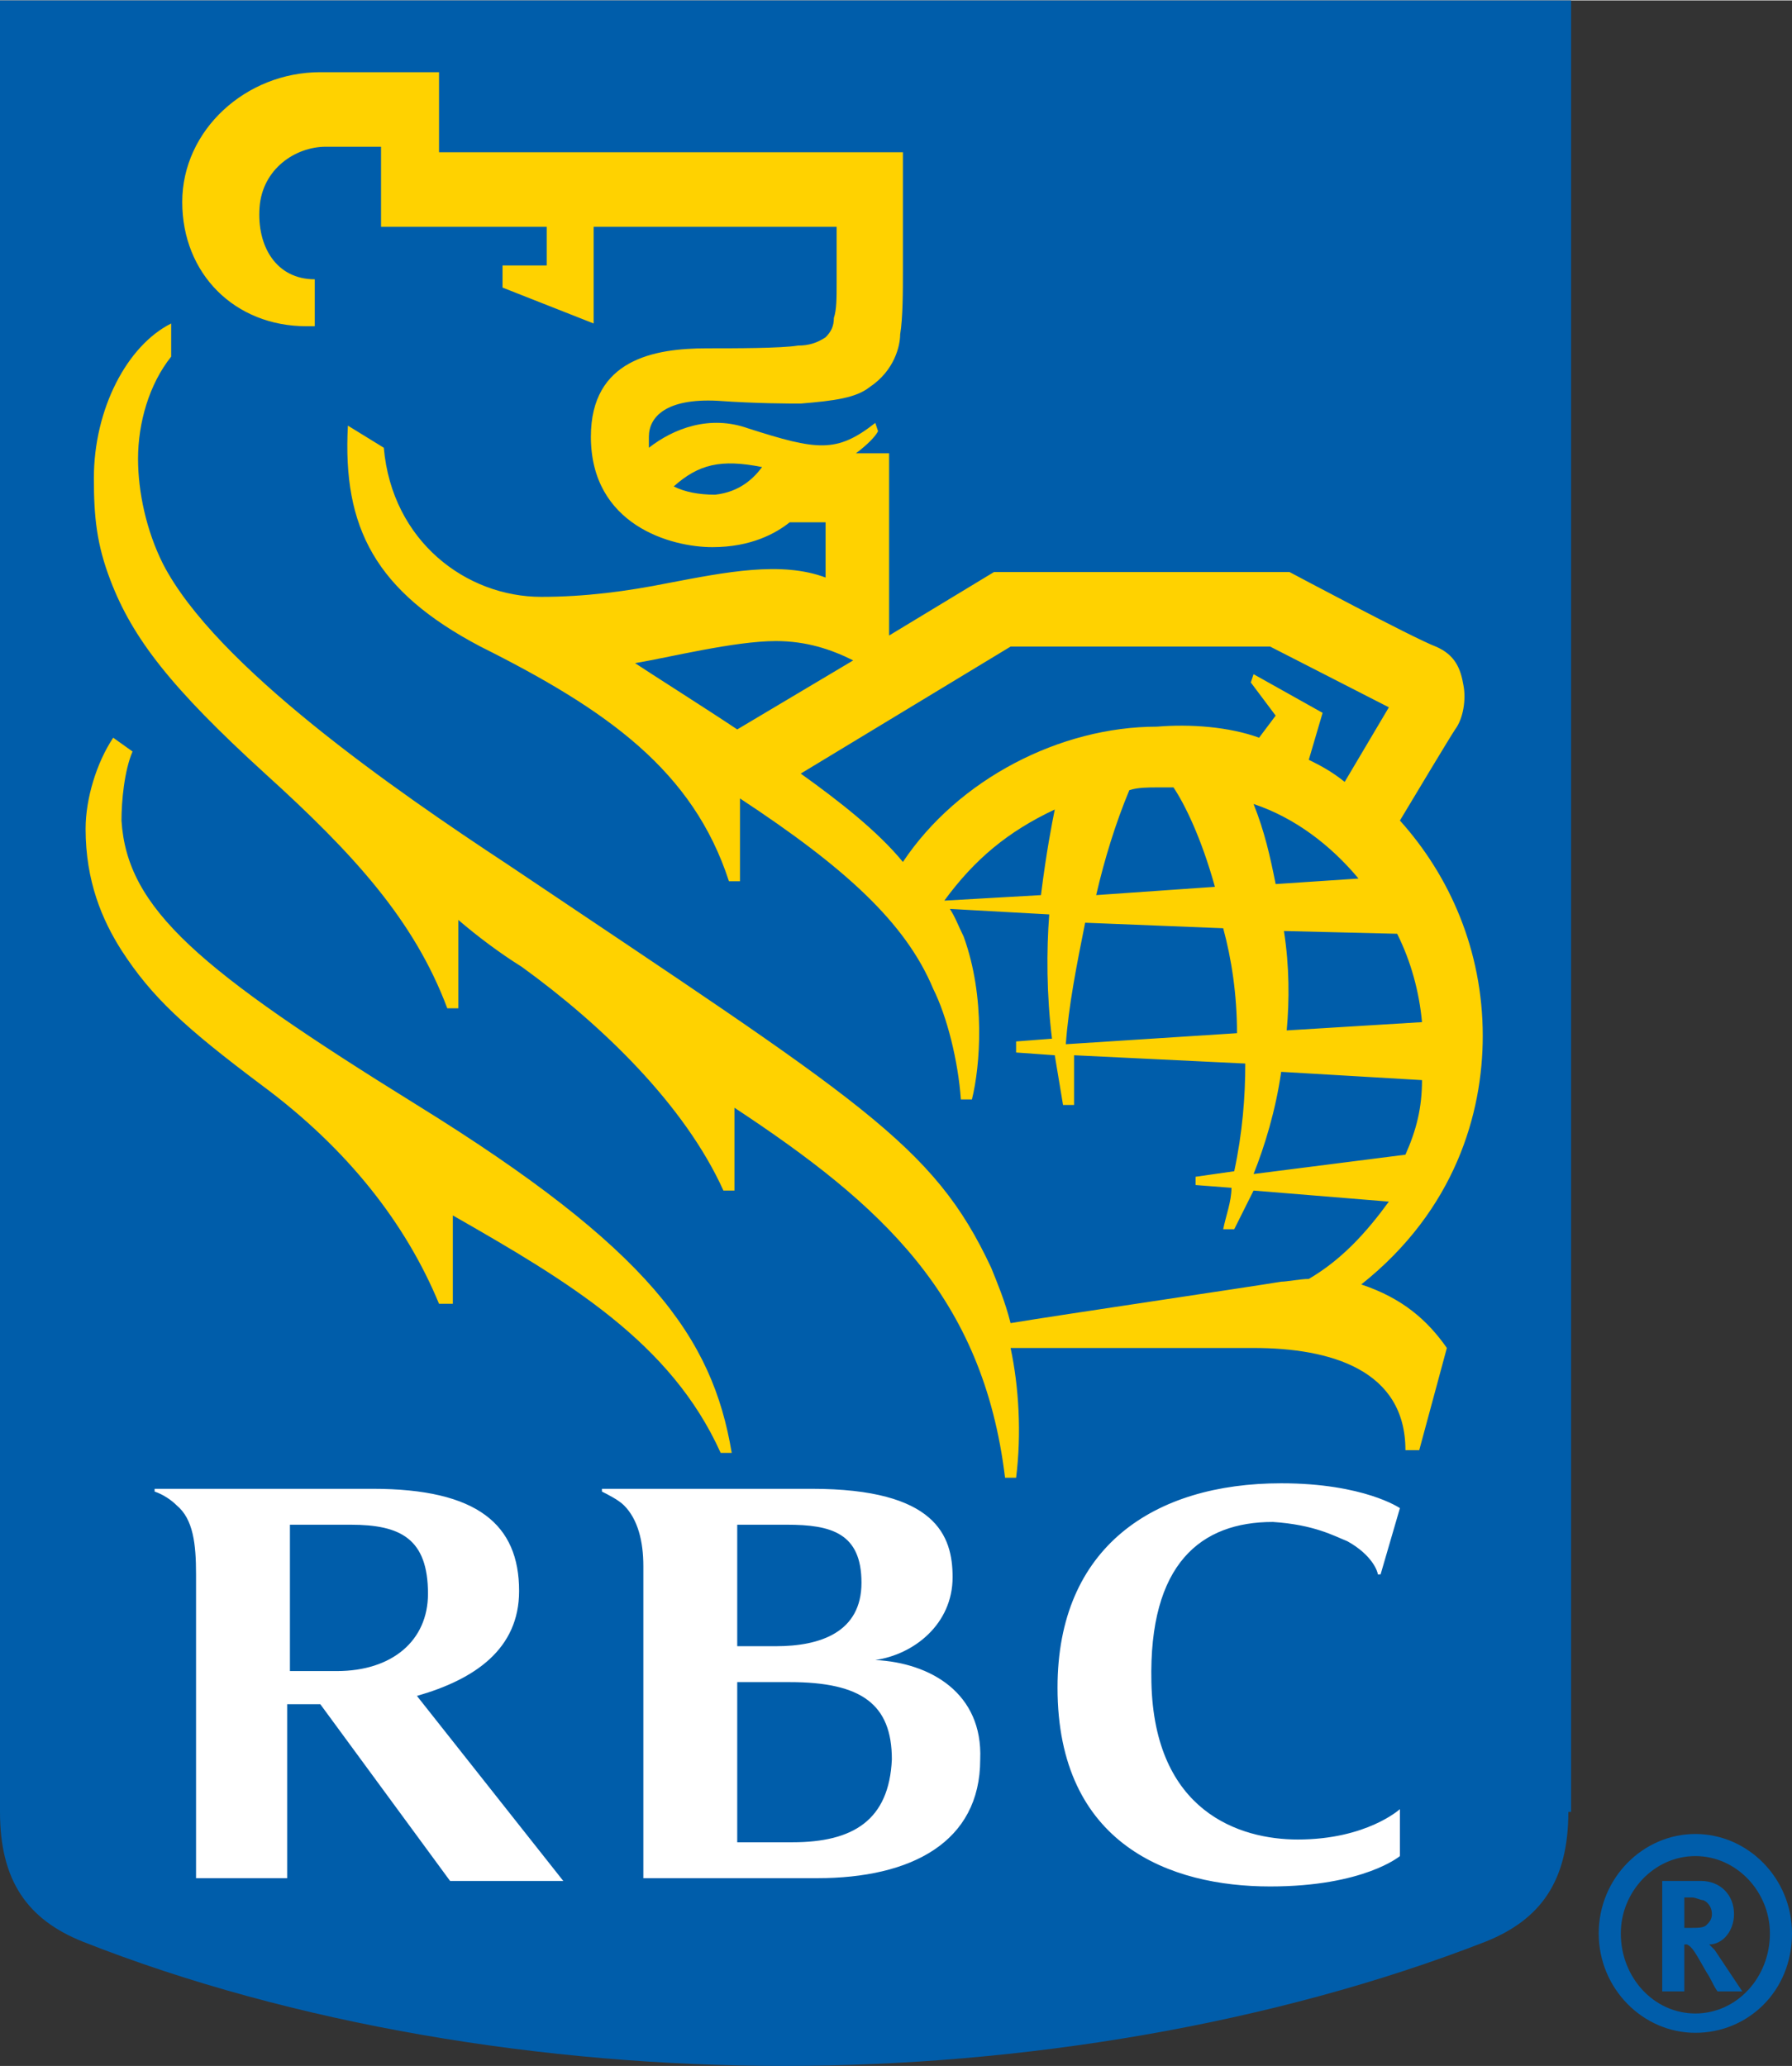 <svg xmlns="http://www.w3.org/2000/svg" viewBox="58.14 109.89 496.485 572.22" width="1000px" height="1153px"><rect x="58.14" y="109.89" width="496.485" height="572.22" fill="#333333" stroke="none"/><path fill="rgb(0, 93, 170)" d="M492.659 611.73c0 19.125-7.649 29.835-22.949 35.955-58.905 22.95-128.52 34.425-194.31 34.425-66.555 0-136.17-11.475-194.31-34.425-15.3-6.12-22.95-16.83-22.95-35.955V109.89h435.285v501.84h-.766z" fill-color-id="2" stroke-color-id="-1" recolor-fill="true" recolor-stroke="true" fill-rule="evenodd"/><g fill="rgb(255, 210, 0)" fill-color-id="0" stroke-color-id="-1" recolor-fill="true" recolor-stroke="true" fill-rule="evenodd"><path d="M173.655 415.89C113.22 378.405 93.33 361.575 91.8 337.095c0-5.355.765-13.771 3.06-19.125l-5.354-3.825c-4.59 6.885-7.65 16.83-7.65 25.245 0 14.534 4.59 25.244 9.945 33.659 8.415 13.006 17.595 21.421 39.015 37.485 23.715 17.596 39.78 38.25 48.96 60.436h3.825v-24.48c32.13 18.36 60.436 35.19 74.205 65.79h3.061c-5.357-32.13-22.952-56.609-87.212-96.39zM451.35 511.515h-3.825c0-22.186-20.655-28.305-42.075-28.305h-67.32c2.295 10.71 3.06 23.715 1.529 35.954h-3.06c-6.12-50.489-34.425-75.734-74.97-102.51v22.95h-3.061c-10.71-23.715-33.659-45.9-55.845-61.965-6.12-3.825-12.24-8.415-17.595-13.006v24.48h-3.061c-9.18-24.48-26.01-42.84-50.489-65.025-26.011-23.715-36.721-37.484-42.84-53.55-3.825-9.944-4.591-17.595-4.591-28.305 0-19.125 9.181-36.72 21.42-42.84v9.18c-6.119 7.65-9.18 18.36-9.18 28.305 0 9.181 2.295 19.891 6.885 29.07 14.535 28.305 64.261 62.73 95.625 83.385 97.92 65.79 117.811 77.266 133.875 111.69 1.53 3.825 3.825 9.18 5.355 15.3 13.77-2.295 65.79-9.944 74.97-11.475 1.53 0 5.354-.765 7.65-.765 9.18-5.355 16.064-13.006 22.185-21.421l-37.485-3.06-5.354 10.71h-3.061c.766-3.825 2.295-7.65 2.295-11.475l-9.944-.766v-2.295l10.71-1.53c2.295-10.71 3.06-20.654 3.06-29.835l-47.43-2.295v13.771h-3.061c-.765-4.591-1.529-9.181-2.295-13.771l-10.71-.765v-3.061l9.945-.765c-1.53-12.24-1.53-24.48-.765-34.425l-27.54-1.53c1.529 2.295 2.295 4.59 3.825 7.65 6.119 16.83 4.59 35.955 2.295 45.135h-3.061c-.765-10.71-3.825-22.95-7.649-30.601-7.65-18.359-24.48-33.659-53.55-52.784v22.949H260.1c-9.945-30.6-33.66-47.43-68.85-65.024-29.07-15.3-38.25-32.896-36.721-61.2l9.945 6.12c2.295 26.01 22.95 41.31 43.605 41.31 12.239 0 23.715-1.529 35.189-3.824 16.065-3.061 31.365-6.12 43.605-1.53v-15.3h-9.945c-3.825 3.06-10.71 6.885-21.42 6.885-11.475 0-33.66-6.12-33.66-30.6 0-21.421 17.595-24.48 32.13-24.48 7.65 0 20.655 0 25.245-.765 3.061 0 5.355-.766 7.65-2.295 1.529-1.53 2.295-3.061 2.295-5.355.765-2.295.765-5.354.765-9.945v-15.3h-67.32v26.775l-25.244-9.945v-6.12h12.239v-10.71H163.71v-22.185h-15.3c-8.415 0-17.596 6.12-18.36 16.83s4.59 19.89 15.3 19.89v13.005h-2.295c-19.89 0-34.425-14.535-34.425-34.425s17.595-35.955 38.25-35.955h32.895v22.185h128.521v32.896c0 5.354 0 13.005-.766 17.595 0 3.061-1.529 9.945-8.415 14.535-3.824 3.06-9.944 3.825-19.124 4.59-3.061 0-12.24 0-22.95-.765-14.535-.766-19.125 4.59-19.125 9.945v3.06c6.885-5.355 16.83-9.18 27.54-5.355 19.125 6.12 24.479 6.886 35.189-1.529l.765 2.295c-.765 1.53-3.06 3.825-6.119 6.12h9.18v50.489l29.069-17.595h81.855s34.425 18.36 40.545 20.655c5.355 2.295 6.885 6.12 7.65 10.71.765 3.825 0 9.18-2.295 12.24-1.53 2.295-10.71 17.595-15.301 25.245 13.771 15.3 22.95 35.954 22.95 59.67 0 21.42-7.649 48.195-33.66 68.85 11.476 3.825 18.36 9.945 23.715 17.596l-7.649 28.307zm-182.07-272.34c-11.475-2.295-17.595-.765-24.479 5.355 3.06 1.53 6.885 2.295 11.475 2.295 6.884-.765 10.709-4.59 13.004-7.65zm-6.885 72.675l32.13-19.125c-6.12-3.061-13.005-5.355-21.42-5.355-11.475 0-29.835 4.59-39.015 6.12 4.59 3.06 19.125 12.24 28.305 18.36zm144.585 2.295l4.59-6.12-6.885-9.18.765-2.296 19.125 10.711-3.824 13.005c3.06 1.529 6.119 3.06 9.944 6.12l12.24-20.655-32.896-16.83H338.13l-58.14 35.19c10.711 7.65 21.42 16.065 28.306 24.48 15.3-22.95 43.604-37.485 70.38-37.485 9.179-.765 19.889 0 28.304 3.06zM400.86 396c0-10.71-1.53-20.654-3.825-29.069l-38.25-1.53c-2.295 11.475-4.59 22.95-5.354 33.66L400.86 396zm13.005-28.305c1.53 9.945 1.53 19.125.766 27.54l37.484-2.295c-.765-8.415-3.06-16.83-6.885-24.48l-31.365-.765zm-19.125-12.24c-3.825-13.77-8.415-22.95-11.475-27.54h-4.59c-2.295 0-5.355 0-7.65.766-3.825 9.18-6.885 19.125-9.18 29.069l32.895-2.295zm10.709-22.95c3.061 7.65 4.59 14.535 6.12 22.186l22.95-1.53c-7.65-9.181-17.594-16.831-29.07-20.656zm42.076 97.155c3.061-6.885 4.59-13.005 4.59-20.655L413.1 406.71c-1.53 10.71-4.59 20.655-7.65 28.306l42.075-5.356zm-97.156-95.625c-13.005 6.12-22.185 13.771-30.6 25.245l26.775-1.53c1.53-12.24 3.061-19.89 3.825-23.715z" fill-color-id="0" stroke-color-id="-1" recolor-fill="true" recolor-stroke="true" fill="rgb(255, 210, 0)" fill-rule="evenodd"/></g><g fill="rgb(255, 255, 255)" fill-color-id="1" stroke-color-id="-1" recolor-fill="true" recolor-stroke="true" fill-rule="evenodd"><path d="M300.645 569.655c10.71-1.53 21.42-9.944 21.42-22.95 0-11.475-4.59-24.479-39.015-24.479h-58.14v.765c1.529.766 4.59 2.295 6.119 3.825 3.825 3.825 5.355 9.945 5.355 16.83v86.445h48.195c26.01 0 45.135-9.945 45.135-32.896.766-18.359-13.769-26.774-29.069-27.54zm-24.48-37.484c12.239 0 20.654 2.295 20.654 16.064 0 13.771-11.475 17.595-23.715 17.595h-10.71v-33.659h13.771zm1.53 87.974h-15.3v-44.37h14.535c19.89 0 28.305 6.12 28.305 21.42-.765 16.83-10.71 22.95-27.54 22.95zM182.835 630.855H214.2L173.655 579.6c16.065-4.59 28.306-13.005 28.306-29.07 0-18.359-11.476-28.305-40.545-28.305H100.98v.765c2.295.766 4.59 2.295 6.12 3.825 4.59 3.825 5.355 10.71 5.355 19.125v84.15H137.7v-48.195h9.18l35.955 48.96zm-44.37-98.684h16.83c13.77 0 21.42 3.824 21.42 19.125 0 13.005-9.945 21.42-25.245 21.42h-13.005v-40.545zM431.46 536.76c6.885 3.825 8.415 8.415 8.415 9.18h.765l5.354-18.36s-9.944-6.885-32.895-6.885c-35.19 0-61.965 17.595-61.965 56.61 0 43.604 31.365 55.08 58.904 55.08 26.011 0 35.955-8.415 35.955-8.415v-13.005s-9.18 8.415-28.305 8.415c-16.064 0-39.78-7.65-40.545-43.605-.765-32.895 13.77-44.37 33.66-44.37 11.477.766 16.832 3.825 20.657 5.355z" fill-color-id="1" stroke-color-id="-1" recolor-fill="true" recolor-stroke="true" fill="rgb(255, 255, 255)" fill-rule="evenodd"/></g><path fill="rgb(0, 93, 170)" d="M527.85 672.93c-14.535 0-26.775-12.24-26.775-27.54s12.24-27.54 26.775-27.54 26.775 12.24 26.775 27.54c0 16.065-12.24 27.54-26.775 27.54zm0-48.96c-11.475 0-20.655 9.945-20.655 21.42 0 12.24 9.181 22.185 20.655 22.185s20.655-9.944 20.655-22.185c0-11.475-9.181-21.42-20.655-21.42zm1.53 6.885c5.354 0 9.18 3.825 9.18 9.18 0 4.59-3.061 8.415-6.885 8.415l1.529 1.53 7.65 11.475h-6.885c-1.53-2.295-1.53-3.06-3.061-5.354-3.06-5.355-3.825-6.885-5.354-7.65h-.766v13.005h-6.119v-30.6h10.711v-.001zm-5.355 13.005h2.295c2.295 0 3.825 0 4.59-.765.766-.766 1.53-1.53 1.53-3.061 0-1.529-.765-3.06-2.295-3.824-.765 0-2.295-.766-3.061-.766h-2.295v8.415h-.764z" fill-color-id="2" stroke-color-id="-1" recolor-fill="true" recolor-stroke="true" fill-rule="evenodd"/></svg>